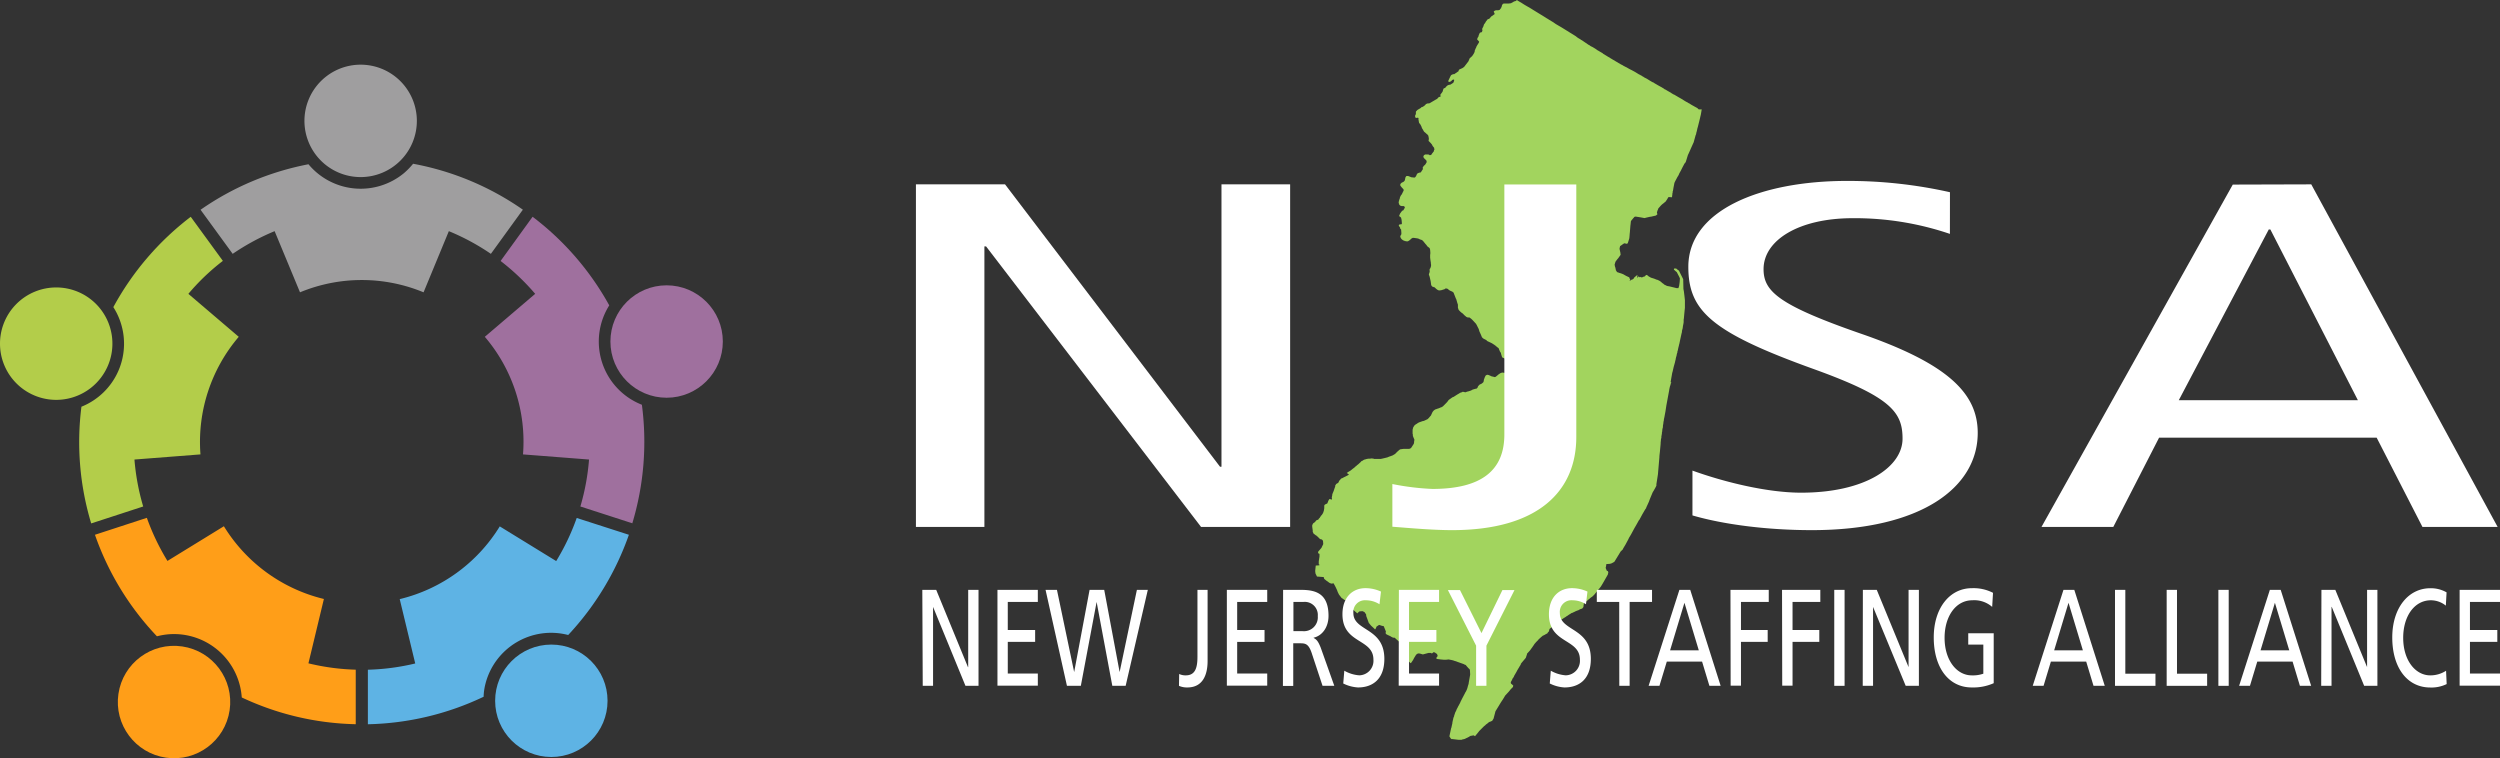 <svg id="Layer_1" data-name="Layer 1" xmlns="http://www.w3.org/2000/svg" viewBox="0 0 540 163.79"><rect x="0" y="0" width="540" height="163.79" fill="#333333" stroke="none"/><defs><style>.cls-1{fill:#9f709e;}.cls-2{fill:#5eb3e4;}.cls-3{fill:#9f9e9f;}.cls-4{fill:#ff9e18;}.cls-5{fill:#b3cd4a;}.cls-6{fill:#a2d45e;}.cls-7{fill:#fff;}</style></defs><title>NJSA-logo-white-text</title><circle class="cls-1" cx="143.99" cy="73.77" r="12.14"/><path class="cls-1" d="M139.81,87.78a61.06,61.06,0,0,1-2.07,25.6l-11.22-3.63a49.11,49.11,0,0,0,1.87-10.14L114.13,98.5a34.86,34.86,0,0,0-8.25-25.4l10.88-9.28a49.66,49.66,0,0,0-7.47-7.1l6.91-9.55a60.9,60.9,0,0,1,16.56,19.14,14.66,14.66,0,0,0,4.58,20.22A15.47,15.47,0,0,0,139.81,87.78Z" transform="translate(-1.16 -0.35)"/><circle class="cls-2" cx="119.09" cy="151.37" r="12.14"/><path class="cls-3" d="M114.1,45.64l-6.91,9.54a49.38,49.38,0,0,0-9.08-4.9L92.65,63.49a34.87,34.87,0,0,0-26.69,0L60.48,50.28a49.86,49.86,0,0,0-9.06,4.9l-6.94-9.52a60.84,60.84,0,0,1,23.31-9.83,14.67,14.67,0,0,0,20.66,1.89,15.62,15.62,0,0,0,1.94-2A60.74,60.74,0,0,1,114.1,45.64Z" transform="translate(-1.16 -0.35)"/><path class="cls-3" d="M79.06,14.32A12.14,12.14,0,1,1,66.92,26.45,12.14,12.14,0,0,1,79.06,14.32Z" transform="translate(-1.16 -0.35)"/><path class="cls-2" d="M105.62,150.85a61.05,61.05,0,0,1-25,5.94l0-11.78a49.14,49.14,0,0,0,10.23-1.35l-3.35-13.9a35,35,0,0,0,21.61-15.71l12.19,7.49a49.63,49.63,0,0,0,4.43-9.31h0L137,115.86a61.31,61.31,0,0,1-13.11,21.65A14.64,14.64,0,0,0,106,148.12,12.61,12.61,0,0,0,105.62,150.85Z" transform="translate(-1.16 -0.35)"/><path class="cls-4" d="M78,145l0,11.78A60.73,60.73,0,0,1,53.38,151a14.68,14.68,0,0,0-15.6-13.66,14.85,14.85,0,0,0-2.72.45,60.79,60.79,0,0,1-13.39-21.93l11.21-3.66a49.72,49.72,0,0,0,4.45,9.31l12.19-7.49a35,35,0,0,0,21.6,15.71l-3.34,13.9A48.78,48.78,0,0,0,78,145Z" transform="translate(-1.16 -0.35)"/><path class="cls-5" d="M41.85,63.82,52.73,73.1a35,35,0,0,0-8.27,25.4L30.2,99.61a49.82,49.82,0,0,0,1.89,10.14l-11.23,3.66A60.7,60.7,0,0,1,18.75,88.2,14.66,14.66,0,0,0,26.9,69.14a14.18,14.18,0,0,0-1.26-2.45A61.3,61.3,0,0,1,42.36,47.18l0,0,6.94,9.52A47.37,47.37,0,0,0,41.85,63.82Z" transform="translate(-1.16 -0.35)"/><circle class="cls-4" cx="38.75" cy="152" r="12.14" transform="translate(-118.42 167.96) rotate(-81.67)"/><path class="cls-5" d="M25.44,74.58A12.14,12.14,0,1,1,13.3,62.44,12.13,12.13,0,0,1,25.44,74.58Z" transform="translate(-1.16 -0.35)"/><polygon class="cls-6" points="289.23 103.99 289.17 103.99 289.17 103.94 289.44 103.67 289.71 103.34 289.82 103.34 290.31 103.08 291.39 102.53 290.9 102.16 291.39 101.83 291.5 101.78 291.66 101.67 291.77 101.61 292.15 101.29 292.58 100.97 292.74 100.8 292.96 100.64 293.12 100.48 293.34 100.32 293.93 99.78 293.99 99.67 294.2 99.56 294.31 99.51 294.47 99.4 294.58 99.34 294.63 99.29 294.69 99.29 295.23 99.13 295.61 99.07 295.82 99.07 295.88 99.07 295.93 99.07 296.26 99.02 296.69 99.07 296.8 99.13 297.12 99.13 297.34 99.13 297.39 99.13 298.15 99.13 298.2 99.13 298.26 99.13 298.96 98.97 299.66 98.8 300.04 98.64 300.37 98.53 300.8 98.37 301.34 98.05 301.82 97.56 302.1 97.34 302.1 97.29 302.42 97.07 302.64 97.02 302.69 97.02 303.12 96.96 304.37 96.96 304.64 96.86 304.8 96.75 304.91 96.58 305.12 96.26 305.23 96.1 305.39 95.83 305.45 95.5 305.45 95.34 305.5 95.07 305.5 94.91 305.45 94.8 305.39 94.69 305.34 94.58 305.29 94.42 305.18 94.15 305.18 94.04 305.18 93.88 305.12 93.67 305.12 93.61 305.12 93.18 305.12 92.96 305.12 92.85 305.12 92.75 305.18 92.69 305.18 92.64 305.18 92.58 305.23 92.37 305.29 92.26 305.45 91.99 305.45 91.93 305.5 91.93 305.61 91.83 305.66 91.77 305.72 91.72 305.99 91.56 306.31 91.34 306.53 91.23 307.29 90.96 307.56 90.91 308.37 90.53 308.53 90.37 308.64 90.26 308.69 90.2 308.96 89.88 309.07 89.77 309.39 89.07 309.45 88.96 309.67 88.69 309.88 88.53 309.99 88.47 310.04 88.42 310.1 88.42 310.53 88.26 310.58 88.26 311.02 88.09 311.23 87.99 311.29 87.99 311.34 87.99 311.39 87.93 311.5 87.88 311.67 87.77 311.94 87.5 312.58 86.85 312.69 86.69 312.75 86.64 312.85 86.47 312.96 86.36 313.34 86.09 313.72 85.82 313.99 85.72 314.75 85.23 314.86 85.17 315.39 84.85 315.5 84.8 315.72 84.74 315.83 84.69 315.88 84.69 315.88 84.63 316.04 84.63 316.53 84.74 316.64 84.69 316.96 84.58 317.18 84.53 317.72 84.36 318.1 84.15 318.69 83.98 318.96 83.93 319.07 83.82 319.13 83.77 319.23 83.5 319.34 83.34 319.45 83.23 319.56 83.12 319.61 83.06 319.72 83.01 319.77 83.01 319.83 82.96 319.99 82.9 320.26 82.69 320.42 82.53 320.48 82.31 320.53 81.98 320.64 81.71 320.64 81.66 320.69 81.55 320.75 81.44 320.86 81.17 321.07 81.01 321.23 80.96 321.34 80.96 321.56 81.01 321.67 81.06 321.94 81.17 322.15 81.28 322.64 81.39 322.75 81.44 322.86 81.44 322.91 81.44 323.07 81.39 323.4 81.12 323.72 80.85 324.05 80.63 324.26 80.52 324.37 80.52 324.42 80.47 324.48 80.47 324.91 80.52 325.07 80.52 325.18 80.47 325.94 79.77 325.99 79.66 326.1 79.5 326.15 79.23 326.15 78.95 326.1 78.79 325.56 77.87 325.34 77.66 325.02 77.44 324.64 77.28 324.59 77.28 324.48 77.17 324.42 77.06 324.37 76.9 324.21 76.36 324.21 76.31 324.21 76.25 323.99 75.93 323.88 75.66 323.83 75.55 323.72 75.22 323.67 75.22 323.67 75.17 323.34 74.95 323.34 74.9 323.29 74.9 323.18 74.79 323.13 74.79 323.07 74.68 323.02 74.63 322.91 74.63 322.86 74.52 322.75 74.47 322.42 74.25 322.15 74.09 321.23 73.66 321.02 73.44 320.91 73.39 320.37 73.11 320.1 72.84 319.88 72.3 319.56 71.6 319.4 71.06 319.18 70.63 318.96 70.19 318.8 69.92 318.15 69.22 318.05 69.11 317.88 68.95 317.83 68.9 317.61 68.73 317.4 68.57 317.13 68.57 317.02 68.57 316.75 68.46 316.31 68.09 315.88 67.65 315.83 67.65 315.5 67.38 315.18 67.06 315.02 66.84 315.02 66.79 314.91 66.46 314.91 66.3 314.91 65.92 314.91 65.81 314.75 65.33 314.58 64.73 314.53 64.57 314.48 64.52 314.31 64.08 313.99 63.27 313.94 63.16 313.83 63.11 313.72 63 313.23 62.79 313.13 62.73 313.07 62.73 313.07 62.68 312.96 62.62 312.91 62.57 312.85 62.57 312.85 62.52 312.75 62.41 312.37 62.3 312.26 62.3 312.04 62.46 311.34 62.68 310.96 62.73 310.91 62.73 310.8 62.73 310.75 62.73 310.69 62.68 310.53 62.62 310.37 62.52 310.31 62.46 310.1 62.3 310.04 62.19 309.99 62.19 309.94 62.14 309.83 62.03 309.72 62.03 309.45 61.92 309.39 61.92 309.34 61.87 309.29 61.81 309.23 61.76 309.18 61.65 309.18 61.6 309.12 61.54 309.12 61.43 309.02 60.73 308.8 59.76 308.64 59.33 308.64 59.27 308.75 58.89 308.8 58.78 308.85 58.68 308.8 58.68 308.8 58.46 308.8 58.13 308.96 57.92 309.07 57.59 309.12 57.27 309.07 56.95 309.07 56.78 308.96 56.08 308.91 55.65 308.91 55.22 308.91 55.11 308.96 54.67 308.91 53.97 308.85 53.76 308.8 53.59 308.31 53.21 308.04 52.84 307.88 52.67 307.45 52.13 307.23 51.92 307.18 51.86 306.69 51.7 306.37 51.54 306.1 51.48 305.39 51.38 305.34 51.38 305.23 51.38 305.12 51.38 305.07 51.43 304.96 51.48 304.85 51.54 304.8 51.59 304.75 51.65 304.31 52.02 304.26 52.02 304.1 52.13 303.88 52.13 303.77 52.13 303.66 52.08 303.5 52.08 303.45 52.08 303.39 52.02 303.12 51.92 303.07 51.92 303.01 51.86 302.96 51.81 302.85 51.75 302.74 51.65 302.58 51.43 302.53 51.32 302.47 51.16 302.47 51.1 302.47 50.94 302.53 50.89 302.64 50.67 302.69 50.62 302.69 50.4 302.74 50.4 302.69 50.35 302.69 50.29 302.69 50.24 302.69 50.19 302.64 49.59 302.42 49.32 302.42 49.16 302.31 49 302.15 48.78 302.15 48.62 302.2 48.56 302.37 48.45 302.69 48.45 302.8 48.35 302.8 48.29 302.8 48.13 302.74 47.48 302.69 47.27 302.64 47.05 302.58 46.99 302.58 46.94 302.2 46.67 302.26 46.51 302.42 46.13 302.69 45.75 302.74 45.7 302.85 45.53 303.12 45.43 303.18 45.32 303.23 45.26 303.23 45.21 303.29 45.1 303.39 44.99 303.45 44.78 303.39 44.67 303.39 44.62 303.34 44.62 303.29 44.56 303.23 44.56 303.23 44.51 303.18 44.51 303.12 44.51 303.07 44.51 302.8 44.51 302.74 44.51 302.42 44.4 302.2 44.13 302.2 44.07 302.2 44.02 302.15 43.97 302.15 43.86 302.1 43.7 302.15 43.53 302.15 43.48 302.26 43.1 302.37 42.83 302.37 42.72 302.47 42.45 302.58 42.24 302.64 42.18 302.64 42.13 302.8 41.97 302.96 41.59 303.01 41.59 303.01 41.53 303.01 41.48 303.18 41.21 303.18 41.1 303.18 40.94 303.07 40.78 303.01 40.78 303.01 40.72 302.96 40.67 302.8 40.51 302.53 40.18 302.47 40.07 302.47 39.86 302.47 39.75 302.53 39.69 302.74 39.48 303.18 39.26 303.34 39.1 303.45 38.94 303.5 38.67 303.56 38.4 303.61 38.23 303.66 38.18 303.72 38.13 303.72 38.07 303.83 38.02 304.04 38.02 304.15 38.02 304.31 38.07 304.85 38.29 305.34 38.34 305.61 38.34 305.66 38.29 305.77 38.18 305.93 37.91 306.04 37.64 306.15 37.48 306.37 37.37 306.42 37.37 306.48 37.31 306.53 37.31 306.75 37.26 306.8 37.26 306.91 37.21 307.29 36.61 307.34 36.56 307.34 36.4 307.29 36.23 307.34 36.13 307.45 35.96 307.56 35.8 307.83 35.58 308.1 35.15 308.15 35.04 308.15 34.99 308.15 34.83 308.15 34.77 308.1 34.72 308.1 34.66 307.99 34.56 307.61 34.18 307.5 34.02 307.45 33.91 307.45 33.8 307.5 33.69 307.56 33.53 307.83 33.37 308.53 33.37 308.69 33.42 308.8 33.53 309.07 33.48 309.12 33.48 309.34 33.15 309.67 32.72 309.72 32.72 309.72 32.56 309.77 32.39 309.83 32.34 309.83 32.18 309.77 32.02 309.77 31.91 309.67 31.8 309.45 31.53 309.29 31.2 309.18 31.09 309.12 30.99 308.69 30.55 308.58 30.45 308.58 30.34 308.64 30.01 308.58 29.58 308.53 29.42 308.53 29.31 308.42 29.2 308.42 29.15 308.04 28.82 307.94 28.72 307.61 28.45 307.5 28.28 307.39 28.07 307.12 27.63 307.07 27.42 306.8 26.88 306.53 26.55 306.48 26.34 306.42 25.96 306.42 25.9 306.37 25.8 306.42 25.63 306.37 25.52 306.37 25.47 306.26 25.42 305.93 25.47 305.83 25.47 305.72 25.36 305.66 25.15 305.66 24.98 305.77 24.77 305.83 24.61 305.83 24.44 305.83 24.17 305.88 24.07 305.88 24.01 305.99 23.96 306.04 23.9 306.04 23.85 306.26 23.69 306.91 23.31 306.96 23.2 307.39 23.04 307.45 22.98 307.61 22.88 307.66 22.88 307.77 22.71 307.88 22.66 307.94 22.61 307.94 22.5 308.37 22.34 308.69 22.34 308.91 22.23 310.2 21.47 310.42 21.36 310.69 21.04 310.91 20.93 311.12 20.88 311.18 20.82 311.12 20.55 311.12 20.44 311.45 20.01 311.56 19.85 311.67 19.63 311.67 19.47 311.83 19.14 311.88 19.04 312.1 19.04 312.48 18.6 312.69 18.44 312.96 18.33 313.29 18.28 313.88 17.9 313.99 17.74 314.1 17.36 314.1 17.3 314.1 17.25 314.04 17.2 313.99 17.2 313.83 17.2 313.67 17.3 313.39 17.58 313.23 17.63 313.18 17.68 313.02 17.68 312.91 17.68 312.85 17.63 312.85 17.41 313.34 16.39 313.45 16.22 313.77 16.06 313.99 16.01 314.15 16.01 314.21 15.95 315.07 15.36 315.07 15.3 315.07 15.2 315.18 15.03 315.88 14.71 316.26 14.44 317.18 13.25 317.34 12.87 317.4 12.71 317.45 12.6 317.99 12.11 318.31 11.63 318.53 11.19 318.53 10.98 318.75 10.44 318.86 10.28 318.86 10.17 319.07 9.79 319.45 9.19 319.45 9.09 319.5 9.03 319.4 8.87 319.13 8.6 319.07 8.54 319.13 8.22 319.34 7.9 319.4 7.63 319.61 7.14 319.67 7.08 319.72 7.03 319.99 6.98 320.1 6.87 320.15 6.76 320.21 6.54 320.15 6.33 320.15 6.27 320.15 6.22 320.42 5.68 320.48 5.46 320.53 5.35 320.53 5.3 320.64 5.14 320.75 5.03 320.96 4.65 321.34 4.16 321.67 4.06 321.83 3.89 322.1 3.57 322.8 3.08 322.86 3.03 322.8 2.87 322.69 2.6 322.64 2.6 322.69 2.43 322.86 2.33 322.91 2.27 323.02 2.27 323.07 2.22 323.29 2.22 323.34 2.22 323.56 2.22 323.72 2.22 323.72 2.16 323.77 2.16 323.83 2.16 323.88 2.16 323.94 2.11 324.1 1.89 324.15 1.84 324.21 1.78 324.26 1.73 324.26 1.62 324.37 1.41 324.42 1.19 324.42 1.14 324.64 0.81 324.75 0.81 324.8 0.76 324.91 0.76 325.67 0.76 325.88 0.76 326.37 0.7 327.02 0.33 327.18 0.27 327.4 0.22 327.67 0 327.72 0.05 327.78 0.11 328.15 0.33 328.69 0.65 329.29 1.03 329.94 1.41 330.32 1.62 331.99 2.65 333.67 3.68 334.26 4.06 334.32 4.06 334.37 4.11 334.53 4.22 335.51 4.81 336.05 5.19 337.35 5.95 338.48 6.65 338.75 6.81 338.91 6.92 339.45 7.25 340.32 7.79 340.81 8.17 341.08 8.33 341.18 8.38 341.24 8.44 341.29 8.44 341.56 8.65 341.62 8.65 343.13 9.68 343.24 9.73 343.35 9.79 343.56 9.95 343.78 10.06 344 10.17 344.54 10.49 344.86 10.71 345.08 10.87 345.18 10.92 345.83 11.3 346.21 11.52 346.21 11.57 347.19 12.17 348.27 12.82 350.1 13.9 350.54 14.12 350.59 14.17 351.62 14.71 351.89 14.87 352.54 15.2 353.13 15.52 354.11 16.12 354.16 16.12 354.27 16.17 354.32 16.22 354.75 16.44 354.75 16.49 354.86 16.55 354.92 16.55 355.13 16.71 355.78 17.04 355.89 17.09 355.89 17.14 356.11 17.25 356.21 17.3 356.27 17.36 356.65 17.58 356.92 17.74 357.08 17.79 357.35 17.95 357.4 18.01 357.62 18.12 358.16 18.44 358.27 18.5 358.65 18.71 358.86 18.82 359.3 19.09 359.4 19.14 359.51 19.25 359.62 19.31 359.67 19.31 360.21 19.63 360.38 19.74 360.43 19.74 360.59 19.85 360.97 20.06 361.02 20.12 361.57 20.44 361.62 20.44 362.27 20.82 362.54 20.98 363.4 21.47 363.89 21.79 364.27 22.01 364.59 22.17 364.65 22.23 364.97 22.39 365.3 22.61 366.16 23.09 366.27 23.15 366.65 23.36 366.86 23.58 366.97 23.63 367.13 23.63 367.57 23.63 367.4 24.66 367.3 25.09 367.03 26.23 366.92 26.66 366.76 27.31 366.65 27.69 366.49 28.39 366.38 28.77 366.38 28.88 366.32 29.09 366.27 29.15 365.94 30.34 365.84 30.72 365.62 31.2 365.4 31.69 364.92 32.77 364.7 33.26 364.59 33.48 364.16 34.88 364.05 35.1 363.94 35.26 363.89 35.26 363.46 36.07 363.24 36.5 363.08 36.83 362.75 37.42 362.7 37.53 362.59 37.8 362.43 38.07 362.32 38.23 362.27 38.34 361.89 39.05 361.73 39.37 361.67 39.53 361.46 40.61 361.4 40.99 361.35 41.26 361.3 41.32 361.3 41.42 361.3 41.53 361.3 41.59 361.24 41.7 361.24 41.91 361.19 42.18 361.19 42.24 361.19 42.34 361.13 42.61 360.43 42.56 360.38 42.61 360.32 42.67 360.21 42.83 360.21 42.88 359.78 43.53 359.56 43.7 359.46 43.8 358.97 44.18 358.86 44.29 358.81 44.34 358.65 44.51 358.27 44.94 358.21 44.99 358.16 45.16 358 45.53 357.89 45.91 358 46.29 357.67 46.56 356.97 46.72 356.75 46.78 356.38 46.83 356.11 46.89 355.67 46.99 355.24 47.1 355.19 47.1 354.32 46.94 353.29 46.78 353.08 46.83 352.97 46.89 352.97 46.94 352.92 46.99 352.81 47.1 352.54 47.43 352.32 47.7 352.27 47.81 352.21 48.4 352.16 48.78 352.11 49.43 352.05 50.19 352 50.62 352 50.73 351.94 51.38 351.94 51.43 351.78 51.97 351.62 52.46 351.46 52.67 350.92 52.56 350.81 52.56 349.94 53.16 349.83 53.65 349.83 53.81 350 54.57 350.05 55.05 349.78 55.43 349.51 55.81 349.4 55.92 349.24 56.13 349.19 56.19 349.08 56.35 349.02 56.4 348.97 56.51 348.86 56.78 348.75 57.22 348.81 57.38 348.81 57.49 348.92 57.81 349.02 58.3 349.02 58.35 349.29 58.78 349.51 58.84 349.62 58.89 350.59 59.22 351.24 59.59 351.94 59.92 351.94 60.03 352.11 60.35 352.11 60.46 352 60.57 352.05 60.68 352.32 60.46 352.64 60.35 352.7 60.3 352.86 60.19 353.02 59.92 353.67 59.38 353.67 59.43 353.67 59.76 353.56 59.87 353.67 59.97 353.94 59.7 354.05 59.81 354.11 59.92 354.21 59.81 354.27 59.81 354.54 59.92 354.75 59.87 354.81 59.92 354.81 59.87 355.02 59.76 355.29 59.7 355.46 59.49 355.51 59.43 355.62 59.38 355.67 59.38 355.73 59.43 355.89 59.49 356 59.59 356.05 59.65 356.21 59.76 356.32 59.81 356.59 59.97 357.3 60.19 357.83 60.41 357.89 60.41 358.05 60.46 358.38 60.62 358.65 60.78 359.08 61.16 359.19 61.22 359.4 61.38 359.4 61.43 359.46 61.43 359.51 61.49 359.73 61.6 359.78 61.6 360.05 61.76 360.65 61.87 362.16 62.24 362.38 62.24 362.54 62.24 362.7 61.7 362.81 60.89 362.86 60.14 362.75 59.87 362.16 58.73 362.05 58.68 361.57 58.24 361.57 58.08 361.73 57.97 362.11 58.03 362.27 58.19 362.65 58.46 363.57 60.3 363.62 62.41 363.73 63 363.84 63.92 363.94 64.84 363.94 65.49 363.94 66.41 363.94 66.52 363.89 66.95 363.84 67.44 363.78 68.09 363.73 68.63 363.73 68.68 363.67 69.06 363.67 69.44 363.67 69.6 363.62 69.92 363.51 70.47 363.46 70.9 363.4 71.11 363.3 71.49 363.3 71.71 363.19 72.14 362.86 73.66 362.81 73.93 362.75 74.14 362.75 74.25 362.65 74.52 362.65 74.68 362.59 74.74 362.59 74.95 362.54 75.01 362.43 75.55 362.43 75.6 362.32 75.93 362.32 76.09 362.27 76.25 362.21 76.41 362.16 76.68 362.11 76.95 362.05 77.06 362 77.33 361.94 77.55 361.94 77.66 361.89 77.82 361.78 78.31 361.51 79.28 361.3 80.2 361.19 80.58 361.08 81.23 361.02 81.55 360.86 82.53 360.97 82.63 361.02 82.69 360.92 82.74 360.81 83.17 360.65 83.66 360.65 83.82 360.59 83.93 360.54 84.31 360.32 85.5 359.94 87.55 359.73 88.91 359.67 89.23 359.51 90.1 359.4 90.58 359.4 90.69 359.4 90.75 359.3 91.18 359.3 91.34 359.19 91.99 359.19 92.26 359.08 92.69 359.02 93.29 358.97 93.45 358.97 93.67 358.86 94.26 358.86 94.48 358.75 95.02 358.75 95.18 358.7 95.61 358.7 95.83 358.54 97.56 358.43 98.53 358.43 98.75 358.11 102.48 357.78 104.59 357.78 104.64 357.78 104.81 357.78 104.91 357.67 105.13 357.56 105.35 357.19 106 357.02 106.27 356.97 106.37 356.92 106.48 356.38 107.78 356.16 108.38 355.62 109.56 355.56 109.73 355.56 109.78 355.51 109.83 355.35 110.05 354.75 111.08 354.11 112.27 354 112.38 353.46 113.35 353.08 114 352.32 115.41 351.94 116.05 351.83 116.22 351.78 116.38 351.08 117.68 350.59 118.49 350.59 118.54 350.54 118.65 350.48 118.7 350.38 118.81 350.16 119.03 350.1 119.08 350.05 119.14 349.46 120.11 348.7 121.35 348 121.73 347.94 121.73 347.73 121.79 346.97 121.84 346.91 122.27 346.86 122.54 346.81 122.65 347.08 123.3 347.29 123.35 347.4 123.63 347.29 124.11 346.21 126 345.78 126.71 344.81 127.9 344.37 128.44 344.21 128.6 344.1 128.71 344.1 128.76 344.05 128.76 343.78 128.98 343.67 129.03 343.29 129.36 343.02 129.57 342.86 129.74 342.7 129.84 342.1 130.33 342.1 130.55 342.05 130.76 342.05 130.82 342.05 130.93 342 131.14 341.83 131.36 341.78 131.41 341.72 131.47 341.51 131.52 341.24 131.63 340.86 131.84 340.81 131.84 340.37 132.01 340.16 132.12 340.05 132.17 339.99 132.22 339.78 132.28 339.62 132.39 339.56 132.39 339.4 132.44 339.35 132.49 339.18 132.6 338.91 132.76 338.59 132.98 338.54 133.03 338.32 133.14 338.26 133.2 338.1 133.31 337.83 133.47 337.67 133.57 337.62 133.63 337.51 133.68 337.29 133.79 337.24 133.85 337.18 133.9 337.02 134.01 336.91 134.06 336.86 134.06 336.75 134.17 336.53 134.33 336.21 134.49 335.24 135.41 334.7 135.85 334.64 136.06 334.59 136.28 334.53 136.44 334.43 136.5 334.37 136.6 334.26 136.71 334.26 136.77 334.21 136.82 334.1 136.87 333.99 136.93 333.88 136.98 333.72 137.09 333.4 137.25 333.24 137.31 333.18 137.36 333.07 137.47 332.91 137.58 332.86 137.63 332.75 137.74 332.32 138.12 332.26 138.23 331.78 138.71 331.51 139.04 331.45 139.04 331.45 139.09 331.24 139.42 330.59 140.34 330.37 140.61 329.83 141.2 329.83 141.31 329.78 141.47 329.56 142.12 329.51 142.17 328.64 143.2 328.64 143.25 328.53 143.31 328.48 143.53 327.61 144.99 327.61 145.04 327.45 145.31 327.07 145.96 326.96 146.23 326.8 146.45 326.69 146.61 326.59 146.88 326.37 147.26 326.32 147.47 326.37 147.64 326.86 148.07 326.8 148.39 326.48 148.72 326.42 148.77 326.37 148.82 325.88 149.42 325.13 150.23 324.64 151.04 324.21 151.69 323.02 153.64 322.64 155.1 322.64 155.15 322.32 155.69 321.83 155.91 321.77 155.91 321.5 156.07 321.4 156.18 320.96 156.5 320.8 156.67 320.53 156.88 320.42 156.99 319.5 157.91 319.34 158.13 318.58 159.05 318.58 158.99 318.37 158.88 318.31 158.83 317.72 158.94 317.67 158.94 317.45 159.05 317.29 159.16 316.42 159.59 316.26 159.64 315.99 159.7 315.77 159.75 315.72 159.8 315.67 159.8 315.45 159.8 315.07 159.8 313.72 159.64 313.5 159.64 313.34 159.48 313.07 159.05 313.45 157.26 313.5 157.21 313.5 157.15 313.72 156.18 313.72 156.02 313.83 155.53 313.88 155.37 313.88 155.31 313.94 155.04 314.1 154.67 314.1 154.56 314.26 154.13 314.26 154.07 314.42 153.69 314.48 153.64 314.58 153.37 314.69 153.1 314.86 152.83 314.86 152.77 314.96 152.61 314.96 152.56 315.02 152.5 315.39 151.8 315.5 151.53 315.83 150.88 316.37 149.85 316.53 149.53 316.64 149.37 316.8 149.04 316.96 148.61 317.07 148.18 317.23 147.69 317.23 147.64 317.23 147.58 317.56 145.69 317.5 144.72 317.5 144.66 317.45 144.61 317.29 144.39 317.23 144.39 316.58 143.63 316.42 143.58 316.1 143.42 315.02 143.04 313.77 142.61 313.67 142.61 313.5 142.55 313.18 142.5 312.96 142.44 312.91 142.44 312.37 142.5 311.83 142.5 311.18 142.44 310.42 142.34 310.26 142.28 310.31 141.96 310.53 141.74 310.53 141.63 310.42 141.36 310.42 141.31 310.42 141.25 310.2 141.15 309.94 140.93 309.61 140.88 309.45 141.04 309.29 141.15 309.07 141.04 308.53 141.04 307.34 141.36 306.8 141.2 306.58 141.15 306.26 141.15 306.2 141.2 306.1 141.25 305.88 141.42 305.45 142.12 305.23 142.55 304.75 143.25 304.64 143.2 304.15 142.72 303.66 142.23 303.23 141.74 303.29 141.25 303.34 140.77 303.01 139.58 302.69 139.04 301.23 137.74 300.91 137.74 300.47 137.52 300.31 137.41 299.72 137.14 299.45 136.98 299.39 136.98 299.28 136.71 299.34 136.55 299.34 136.33 299.28 136.22 298.91 135.31 298.91 135.25 298.8 135.25 298.37 135.14 298.1 135.04 297.88 134.98 297.39 135.31 297.34 135.31 297.18 135.74 297.01 135.96 296.85 135.79 296.15 135.14 295.66 134.55 295.34 133.68 295.12 133.09 295.07 132.71 295.07 132.66 294.96 132.55 294.74 132.22 294.31 132.01 293.66 132.06 293.5 132.17 293.34 132.33 293.18 132.49 291.88 131.36 291.66 130.98 291.66 130.71 291.66 130.6 291.61 130.49 291.5 130.17 291.44 130.01 291.44 129.95 291.39 129.95 291.23 129.9 291.01 129.79 290.69 129.68 290.26 129.52 290.26 129.47 289.77 129.14 289.23 128.44 288.96 127.9 288.8 127.46 288.47 126.76 288.09 126.06 288.09 126 287.55 126.06 287.17 125.9 286.42 125.36 286.09 125.08 286.04 125.08 286.04 125.03 285.99 124.92 285.93 124.65 284.58 124.54 284.52 124.54 284.47 124.54 284.15 123.89 284.09 123.46 284.09 123.3 284.09 123.25 284.2 122.16 284.96 122.11 285.01 121.95 284.96 121.95 284.9 121.89 284.85 121.89 284.85 121.62 284.85 121.25 285.01 120.22 285.01 119.89 285.01 119.62 284.8 119.57 284.69 119.3 284.74 119.14 285.07 118.76 285.44 118.33 285.66 117.84 285.71 117.78 285.82 117.51 285.77 116.86 285.66 116.65 285.44 116.49 285.34 116.49 285.12 116.43 284.85 116.16 284.69 116 284.52 115.84 284.42 115.78 284.42 115.73 284.2 115.62 284.15 115.57 283.71 115.24 283.61 114.97 283.55 114.92 283.55 114.76 283.55 114.59 283.5 114.22 283.44 113.78 283.44 113.46 283.44 113.4 283.55 113.24 283.61 113.08 283.88 112.86 283.93 112.86 284.09 112.7 284.2 112.54 284.31 112.43 284.36 112.38 284.47 112.32 284.69 112.27 284.85 112.11 284.85 112.05 285.01 111.89 285.12 111.78 285.12 111.73 285.17 111.67 285.23 111.62 285.23 111.56 285.34 111.4 285.5 111.24 285.55 111.19 285.66 110.97 285.77 110.86 285.88 110.48 285.93 110.43 286.04 109.78 286.04 109.73 286.04 109.19 286.15 109.02 286.31 108.92 286.69 108.75 286.85 108.38 286.9 108.21 286.96 108.1 287.12 107.83 287.28 107.78 287.39 107.83 287.44 107.83 287.44 107.89 287.61 107.94 287.66 107.83 287.71 107.62 287.66 107.51 287.71 107.19 287.77 106.97 287.77 106.81 287.82 106.64 287.88 106.54 287.88 106.48 287.99 106.27 288.04 106.1 288.09 106 288.25 105.51 288.31 105.35 288.42 105.02 288.42 104.81 288.53 104.7 288.63 104.53 289.01 104.32 289.23 104.05 289.23 103.99 289.23 103.99"/><path class="cls-7" d="M199,40.17h19.25l46.44,61H265v-61h14.83v74H260.59l-46.44-60.6h-.36v60.6H199Z" transform="translate(-1.16 -0.35)"/><path class="cls-7" d="M301.91,104.9a55.15,55.15,0,0,0,8.65,1.06c10.6,0,15.54-4,15.54-11.76v-54h15.54V94.73c0,11.76-8.3,20.13-26.84,20.13-4.06,0-8.83-.42-12.89-.74Z" transform="translate(-1.16 -0.35)"/><path class="cls-7" d="M422.34,50.87a63.9,63.9,0,0,0-21-3.39c-11.66,0-19.25,4.77-19.25,11,0,4.77,3.18,7.73,20.84,13.88,19.07,6.56,25.42,13,25.42,21.5,0,11.76-12.18,21-35.84,21-9.89,0-19.25-1.27-25.78-3.18V102c7.06,2.54,16.24,4.77,23.48,4.77,13.95,0,21.9-5.62,21.9-11.66,0-5.72-2.47-9-19.07-15-22.25-8-27.2-12.61-27.2-22.14,0-12.18,15.54-18.54,34.26-18.54a100.19,100.19,0,0,1,22.25,2.44Z" transform="translate(-1.16 -0.35)"/><path class="cls-7" d="M500.39,40.17l40.26,74H524.41l-9.89-19.28h-47l-9.89,19.28H442.12l41.32-73.95Zm10.07,46.62-18.9-36.87h-.35L471.78,86.79Z" transform="translate(-1.16 -0.35)"/><path class="cls-7" d="M200.38,127.76h3l6.86,16.69h.05V127.76h2.23v20.73H209.7l-7-17.05h0v17.05h-2.23Z" transform="translate(-1.16 -0.35)"/><path class="cls-7" d="M216.61,127.76h8.72v2.61h-6.49v6.06h5.91V139h-5.91v6.83h6.49v2.62h-8.72Z" transform="translate(-1.16 -0.35)"/><path class="cls-7" d="M227,127.76h2.46l3.72,17.76h0l3.33-17.76h3.16L243,145.52h0l3.73-17.76h2.36l-4.79,20.73h-2.88l-3.39-18.12h0l-3.41,18.12h-3Z" transform="translate(-1.16 -0.35)"/><path class="cls-7" d="M255.86,145.93a3.15,3.15,0,0,0,1.41.3c2,0,2.54-1.52,2.54-4V127.76H262v15.38c0,2.91-1,5.7-4.37,5.7a4.2,4.2,0,0,1-1.81-.35Z" transform="translate(-1.16 -0.35)"/><path class="cls-7" d="M266.16,127.76h8.72v2.61h-6.49v6.06h5.91V139h-5.91v6.83h6.49v2.62h-8.72Z" transform="translate(-1.16 -0.35)"/><path class="cls-7" d="M278.31,127.76h3.81c3.08,0,6,.65,6,5.61,0,2.52-1.4,4.31-3.21,4.72v.06c.69.36,1,.8,1.52,2.08l2.94,8.26h-2.54l-2.38-7.19c-.7-2-1.43-2-2.61-2h-1.34v9.21h-2.23Zm2.23,8.91h1.9a3,3,0,0,0,3.36-3.24,2.82,2.82,0,0,0-3.12-3.06h-2.14Z" transform="translate(-1.16 -0.35)"/><path class="cls-7" d="M299.13,130.87a5.5,5.5,0,0,0-2.92-.86,2.51,2.51,0,0,0-2.72,2.76c0,4,6.69,3.06,6.69,9.9,0,4.42-2.57,6.17-5.69,6.17a8.17,8.17,0,0,1-3.19-.86l.23-2.76a7.5,7.5,0,0,0,3.23,1,3.13,3.13,0,0,0,3.06-3.38c0-4.64-6.69-3.36-6.69-9.81,0-3.68,2.18-5.64,5-5.64a8.13,8.13,0,0,1,3.32.74Z" transform="translate(-1.16 -0.35)"/><path class="cls-7" d="M303.32,127.76H312v2.61h-6.49v6.06h5.91V139h-5.91v6.83H312v2.62h-8.72Z" transform="translate(-1.16 -0.35)"/><path class="cls-7" d="M320,139.81l-6.09-12h2.61l4.64,9.29,4.52-9.29h2.61l-6.06,12v8.68H320Z" transform="translate(-1.16 -0.35)"/><path class="cls-7" d="M343.73,130.87a5.48,5.48,0,0,0-2.92-.86,2.51,2.51,0,0,0-2.72,2.76c0,4,6.69,3.06,6.69,9.9,0,4.42-2.56,6.17-5.69,6.17a8.07,8.07,0,0,1-3.18-.86l.22-2.76a7.54,7.54,0,0,0,3.23,1,3.13,3.13,0,0,0,3.06-3.38c0-4.64-6.69-3.36-6.69-9.81,0-3.68,2.18-5.64,5-5.64a8.13,8.13,0,0,1,3.32.74Z" transform="translate(-1.16 -0.35)"/><path class="cls-7" d="M350.91,130.37h-4.84v-2.61H358v2.61h-4.84v18.12h-2.23Z" transform="translate(-1.16 -0.35)"/><path class="cls-7" d="M363.91,127.76h2.34l6.57,20.73h-2.43l-1.58-5.23h-7.62l-1.59,5.23h-2.34Zm1.09,2.79-3.1,10.27h6.2Z" transform="translate(-1.16 -0.35)"/><path class="cls-7" d="M374.94,127.76h8.27v2.61h-6v6.06h5.77V139h-5.77v9.45h-2.23Z" transform="translate(-1.16 -0.35)"/><path class="cls-7" d="M386.08,127.76h8.27v2.61h-6v6.06h5.78V139h-5.78v9.45h-2.23Z" transform="translate(-1.16 -0.35)"/><path class="cls-7" d="M397.36,127.76h2.23v20.73h-2.23Z" transform="translate(-1.16 -0.35)"/><path class="cls-7" d="M403.54,127.76h3l6.87,16.69h0V127.76h2.23v20.73h-2.85l-7.05-17.05h0v17.05h-2.23Z" transform="translate(-1.16 -0.35)"/><path class="cls-7" d="M431.47,131.44a5.87,5.87,0,0,0-4.28-1.43c-3.59,0-6,3.48-6,8.11,0,4.87,2.64,8.11,5.87,8.11a6.9,6.9,0,0,0,2.5-.36v-6.29H426.3v-2.44h5.5v10.78a10.89,10.89,0,0,1-4.75.92c-4.92,0-8.2-4.21-8.2-10.81,0-6.38,3.48-10.63,8.23-10.63a9.15,9.15,0,0,1,4.57,1Z" transform="translate(-1.16 -0.35)"/><path class="cls-7" d="M446.87,127.76h2.34l6.58,20.73h-2.43l-1.58-5.23h-7.63l-1.58,5.23h-2.34Zm1.09,2.79-3.1,10.27h6.2Z" transform="translate(-1.16 -0.35)"/><path class="cls-7" d="M458,127.76h2.23v18.11h6.51v2.62H458Z" transform="translate(-1.16 -0.35)"/><path class="cls-7" d="M469.16,127.76h2.23v18.11h6.51v2.62h-8.74Z" transform="translate(-1.16 -0.35)"/><path class="cls-7" d="M480.33,127.76h2.23v20.73h-2.23Z" transform="translate(-1.16 -0.35)"/><path class="cls-7" d="M491.45,127.76h2.34l6.58,20.73h-2.43l-1.58-5.23h-7.63l-1.58,5.23h-2.34Zm1.09,2.79-3.1,10.27h6.2Z" transform="translate(-1.16 -0.35)"/><path class="cls-7" d="M502.59,127.76h3l6.86,16.69h0V127.76h2.23v20.73h-2.86l-7-17.05h-.05v17.05h-2.23Z" transform="translate(-1.16 -0.35)"/><path class="cls-7" d="M529.46,131.17a5.15,5.15,0,0,0-3.21-1.16c-3.59,0-6,3.45-6,8.11,0,4.87,2.63,8.11,5.86,8.11a6.22,6.22,0,0,0,3.4-1l.13,2.88a7.46,7.46,0,0,1-3.55.74c-4.92,0-8.2-4.21-8.2-10.81,0-6.38,3.48-10.63,8.22-10.63a6.82,6.82,0,0,1,3.51.89Z" transform="translate(-1.16 -0.35)"/><path class="cls-7" d="M532.44,127.76h8.72v2.61h-6.49v6.06h5.91V139h-5.91v6.83h6.49v2.62h-8.72Z" transform="translate(-1.16 -0.35)"/></svg>